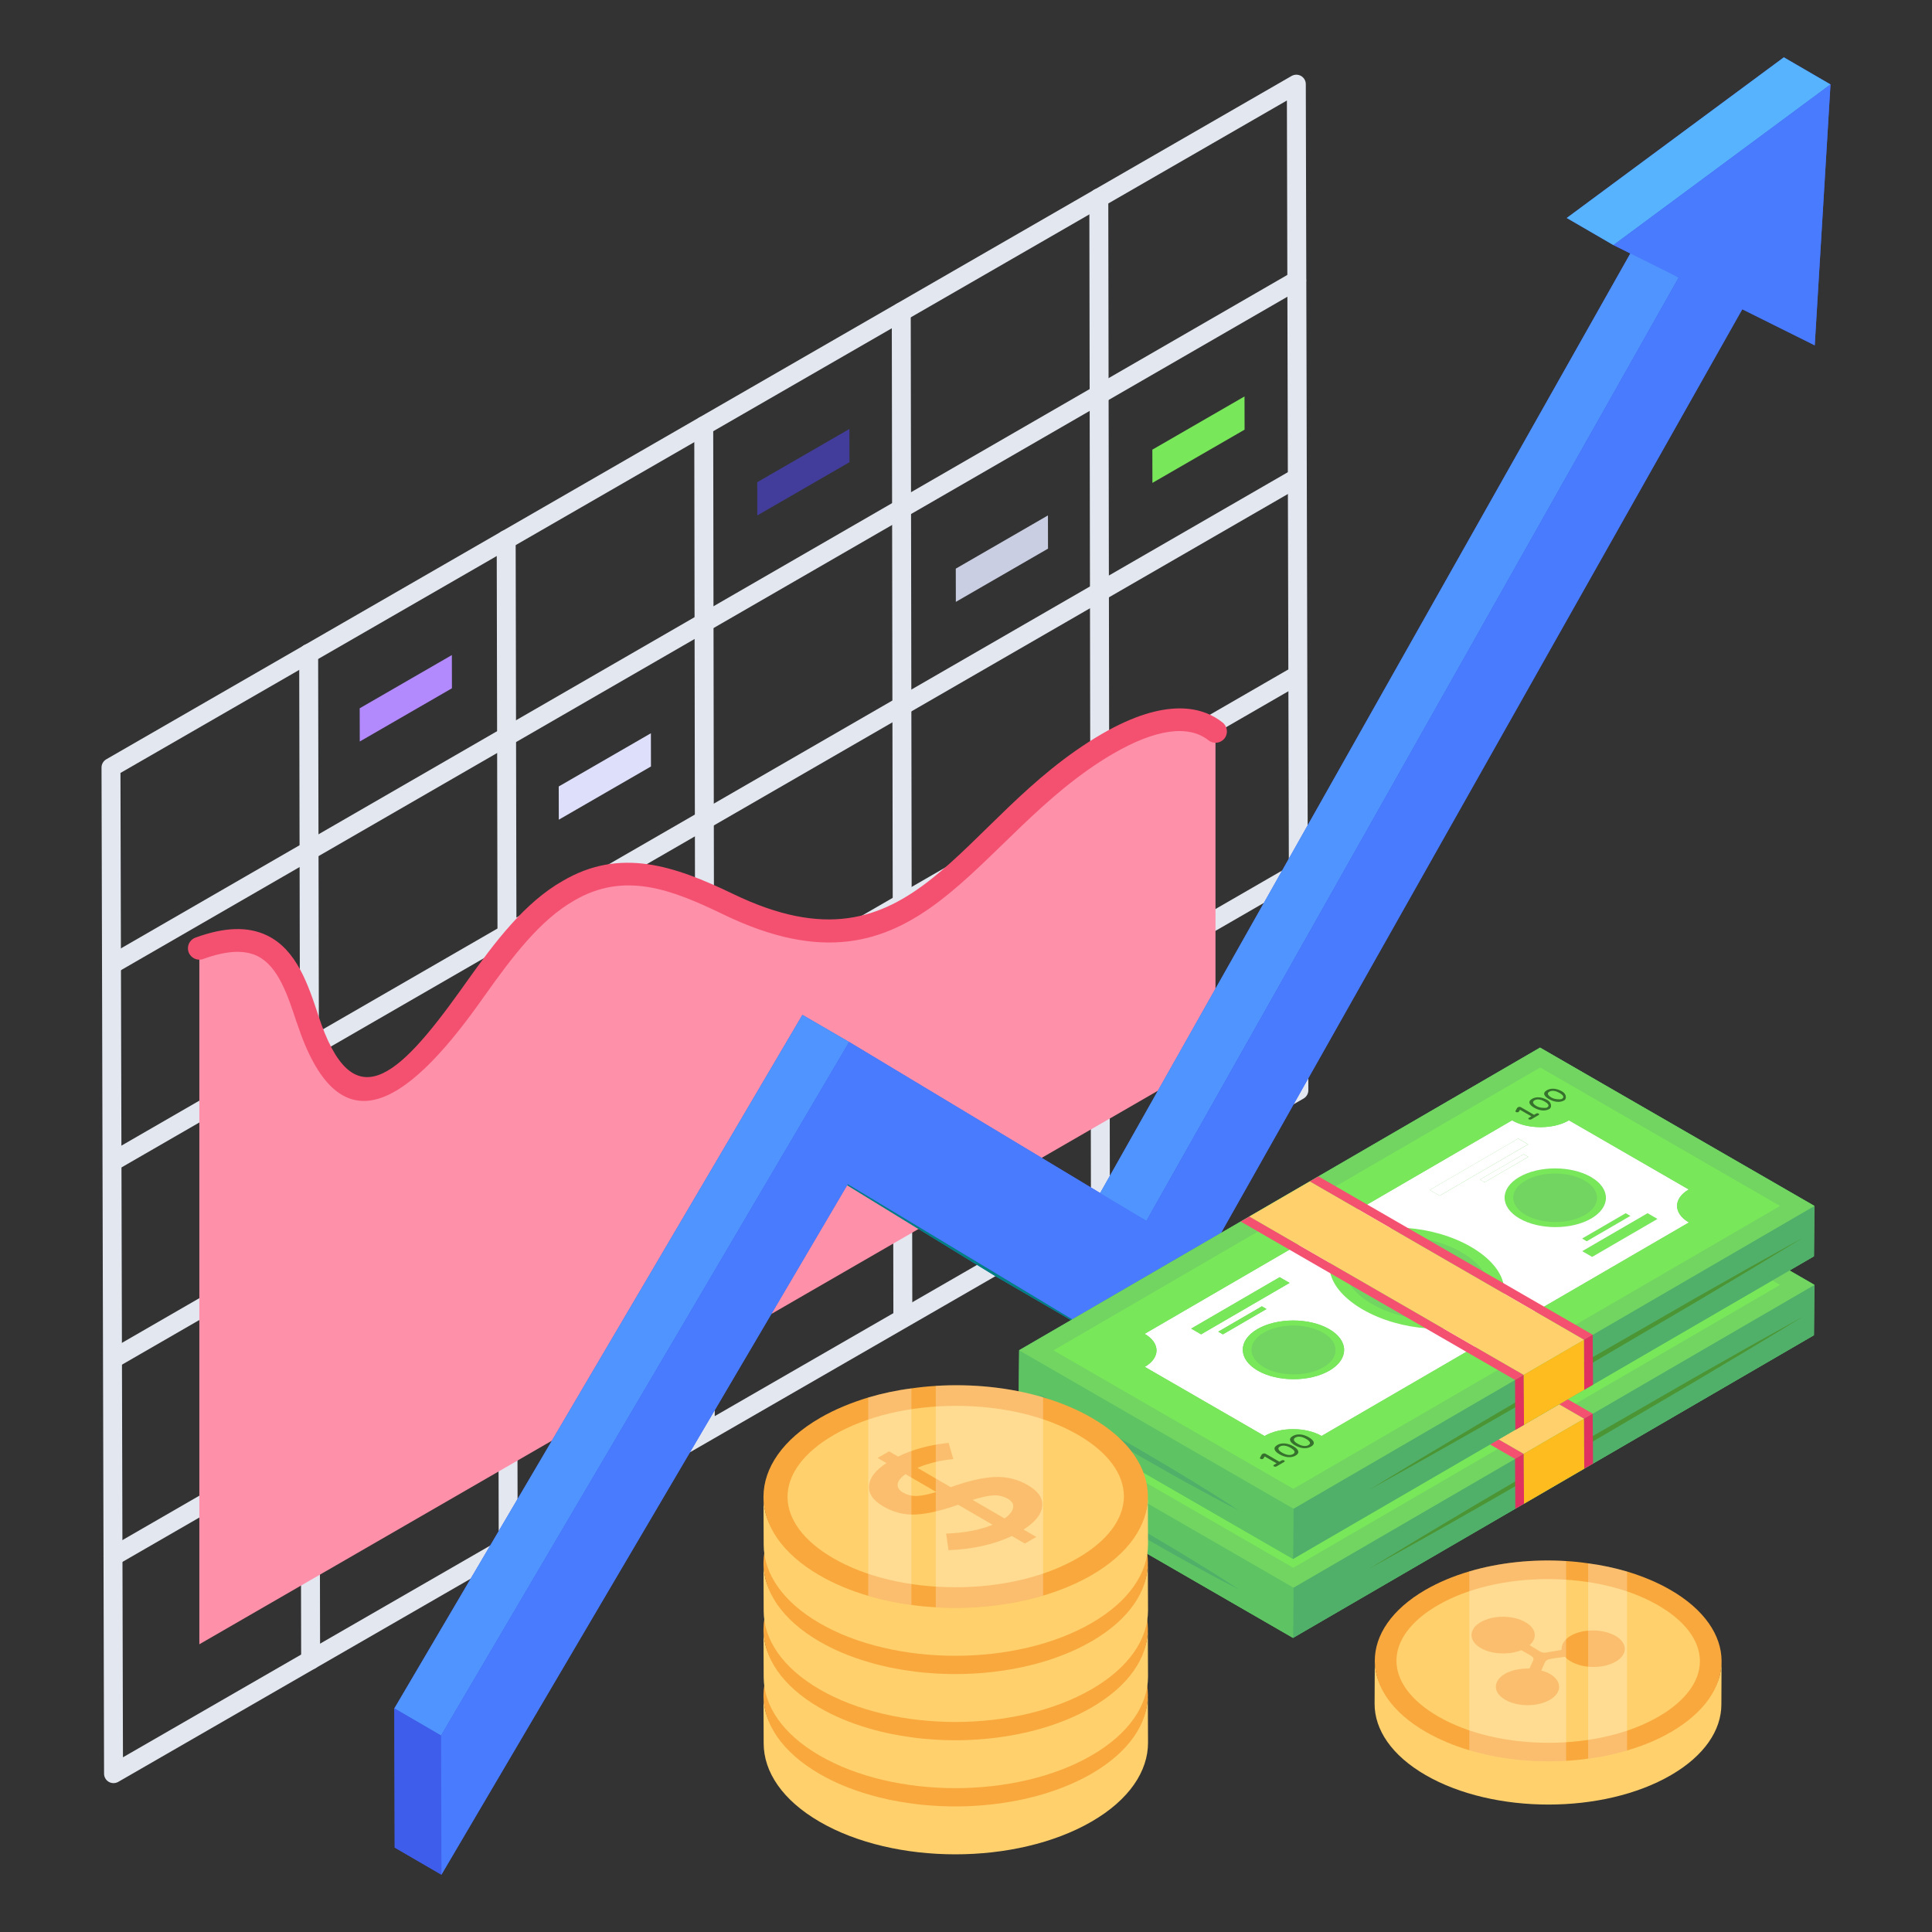 <svg id="Layer_1" enable-background="new 0 0 51 51" height="512" viewBox="0 0 51 51" width="512" xmlns="http://www.w3.org/2000/svg"><rect x="0" y="0" width="51" height="51" fill="#333333" stroke="none"/><g id="_x39_0"><g><g><g><g><g><g><g><g><path d="m8.2 44.071c-.138 0-.25-.112-.25-.25l-.052-26.573c0-.138.111-.25.25-.25.138 0 .25.112.25.25l.052 26.573c0 .138-.111.25-.25.25z" fill="#e3e7f0"/></g><g><path d="m13.415 41.057c-.138 0-.25-.112-.25-.25l-.053-26.562c0-.138.111-.25.249-.25h.001c.138 0 .25.112.25.25l.053 26.562c0 .138-.111.25-.25.25z" fill="#e3e7f0"/></g><g><path d="m18.618 38.054c-.138 0-.25-.112-.25-.25l-.041-26.562c0-.138.111-.25.25-.25.138 0 .25.112.25.25l.041 26.562c0 .138-.112.25-.25.25z" fill="#e3e7f0"/></g><g><path d="m23.833 35.04c-.138 0-.25-.112-.25-.25l-.042-26.552c0-.138.111-.25.249-.25h.001c.138 0 .25.112.25.25l.042 26.552c0 .138-.111.25-.25.25z" fill="#e3e7f0"/></g><g><path d="m29.048 32.037c-.138 0-.25-.112-.25-.25l-.042-26.562c0-.138.111-.25.249-.25h.001c.138 0 .25.112.25.25l.042 26.562c0 .138-.111.25-.25.25z" fill="#e3e7f0"/></g><g><path d="m2.982 25.694c-.086 0-.17-.045-.217-.125-.068-.12-.027-.272.092-.341l31.248-18.041c.116-.069.271-.029.342.091.068.12.027.272-.092.341l-31.248 18.041c-.039.023-.082.034-.125.034z" fill="#e3e7f0"/></g><g><path d="m2.982 30.909c-.086 0-.17-.045-.217-.125-.068-.12-.027-.272.092-.341l31.248-18.041c.116-.069.271-.029.342.091.068.12.027.272-.092.341l-31.248 18.041c-.039.023-.082.034-.125.034z" fill="#e3e7f0"/></g><g><path d="m2.982 36.123c-.086 0-.17-.045-.217-.125-.068-.12-.027-.272.092-.341l31.248-18.041c.116-.07.271-.029.342.091.068.12.027.272-.092.341l-31.248 18.041c-.039.023-.082.034-.125.034z" fill="#e3e7f0"/></g><g><path d="m2.982 41.337c-.086 0-.17-.045-.217-.125-.068-.12-.027-.272.092-.341l31.248-18.041c.116-.069.271-.029.342.091.068.12.027.272-.092.341l-31.248 18.041c-.039.023-.082.034-.125.034z" fill="#e3e7f0"/></g></g></g></g></g><g><g><path d="m32.086 19.307c-.43-.342-1.277-.584-2.848.325-.801.466-1.788 1.238-3.008 2.477-5.881 5.944-7.366-.862-11.229 1.406-.978.559-1.741 1.592-2.449 2.589-5.218 7.278-3.117-2.595-7.29-1.07v18.371l26.824-15.49v-8.607z" fill="#fe90a9"/></g></g><g><g><path d="m32.852 10.465.002.877-2.433 1.405-.002-.877z" fill="#78e75a"/></g></g><g><g><path d="m27.663 13.606.002.877-2.433 1.405-.002-.877z" fill="#c9cee2"/></g></g><g><g><path d="m22.422 11.324.002.877-2.433 1.405-.002-.877z" fill="#423d9b"/></g></g><g><g><path d="m17.182 19.356.002.877-2.433 1.405-.002-.877z" fill="#dedffb"/></g></g><g><g><path d="m11.928 17.292.002.877-2.433 1.405-.002-.877z" fill="#b28afd"/></g></g></g><g><g><path d="m7.838 27.009c-.244-.74-.495-1.506-1.046-1.773-.348-.168-.814-.144-1.428.079-.151.058-.327-.023-.385-.179-.057-.156.023-.328.18-.385.771-.282 1.391-.3 1.895-.055.779.377 1.085 1.306 1.354 2.125.893 2.721 2.077 1.658 3.749-.68l.151-.212c.77-1.083 1.543-2.103 2.545-2.674 1.51-.887 2.934-.412 4.506.346 4.829 2.329 5.882-1.991 9.729-4.228 1.705-.987 2.674-.708 3.186-.3.13.103.151.292.049.421-.104.13-.294.151-.422.048-.528-.418-1.396-.297-2.512.35-3.732 2.17-5.047 6.78-10.29 4.249-1.362-.659-2.611-1.149-3.945-.367-.897.513-1.627 1.477-2.356 2.504l-.151.212c-1.985 2.775-3.724 3.813-4.807.519z" fill="#f45170"/></g></g></g><g><path d="m2.997 47.07c-.043 0-.086-.011-.125-.033-.077-.045-.125-.127-.125-.216l-.067-26.56c0-.089.048-.172.125-.217l31.29-18.039c.078-.044.172-.044.25 0 .077.045.125.127.125.216l.067 26.56c0 .089-.048.172-.125.217l-31.29 18.039c-.039.022-.082.033-.125.033zm.183-26.666.066 25.984 30.791-17.751-.066-25.984z" fill="#e3e7f0"/></g></g><path d="m47.089 1.513-5.731 4.241 1.232.716.446.222-13.995 24.802-6.627-3.988-1.232-.716-10.773 18.307.01 3.674 1.232.716 10.711-18.201 3.927 2.41 3.987 2.317 15.715-27.849 1.913.952.416-6.887z" fill="#3e5dea"/><g><g><g><path d="m30.262 32.229-1.232-.716 14.051-24.901 1.232.716z" fill="#5094ff"/></g></g><g><g><path d="m42.59 6.47-1.232-.716 5.731-4.241 1.232.716z" fill="#57b3fe"/></g></g><g><g><path d="m30.276 36.013-3.987-2.317-5.141-3.155 1.232.716z" fill="#008080"/></g></g><g><g><path d="m11.642 45.814-1.232-.716 10.773-18.308 1.232.716z" fill="#5094ff"/></g></g><g><g><path d="m11.652 49.487-1.232-.716-.01-3.674 1.232.716z" fill="#3e5dea"/></g></g><g><g><path d="m48.321 2.229-.416 6.887-1.913-.952-15.715 27.849-7.896-4.756-10.728 18.23-.01-3.674 10.773-18.308 7.848 4.723 14.051-24.901-1.723-.858z" fill="#497bfe"/></g></g></g><path d="m47.893 33.918 0-.004-.653-.377.645-.375.008-1.327 0-0-.001-0.0 0-.004-7.189-4.147-.05-.029-0-0-13.747 7.985-0.0.004-.003.002-.009 1.193-.001.134 0.0 0v0l.654.378-.641.372-0.0.004-.003.002-.009 1.193-.001.134 0.0 0v0l7.239 4.18v.001l5.868-3.41v.001l.23-.134 1.236-.719.415-.241.171-.099v-.001l5.832-3.389.008-1.327 0-0z" fill="#50b069"/><g><g><g><g><g enable-background="new"><g><g><path d="m47.893 33.914-.014 1.333-13.747 7.985-7.239-4.176.014-1.333 13.747-7.985z" fill="#5ec363"/></g></g></g></g><g><g><g><g><g><g><g><g><g enable-background="new"><g><g><path d="m47.893 33.919-.009 1.327-13.752 7.992.011-1.327 5.835-3.392.23-.132 1.603-.933.232-.134v-.002z" fill="#50b069"/></g></g><g><g><path d="m34.143 41.91-.01 1.328-7.24-4.18.01-1.328z" fill="#5ec363"/></g></g><g><g><path d="m47.894 33.919-13.75 7.991-7.24-4.18 13.75-7.991z" fill="#72d561"/></g></g></g></g><g><g><g><path d="m43.751 34.262-1.724 1.002-.261-.151 1.724-1.002z" fill="#78e75a"/></g></g><g enable-background="new"><g><g><ellipse cx="41.052" cy="33.702" fill="#72d561" rx=".641" ry="1.106" transform="matrix(.003 -1 1 .003 7.234 74.659)"/></g></g><g><g><path d="m41.995 33.154c.523.302.526.794.006 1.096-.52.302-1.368.302-1.892 0-.523-.302-.526-.794-.006-1.096.52-.302 1.368-.302 1.892 0zm-1.722 1.001c.432.25 1.133.25 1.564-0.0.43-.25.427-.656-.005-.906-.434-.25-1.134-.25-1.564 0-.431.25-.429.655.005.906" fill="#78e75a"/></g></g><g><g><path d="m43.036 34.181-1.151.669-.122-.071 1.151-.669z" fill="#78e75a"/></g></g><g><g><path d="m44.579 33.483c-.415.241-.411.631.005.871l-9.698 5.636c-.416-.24-1.091-.24-1.506.001l-3.161-1.825c.415-.241.414-.631-.004-.872l9.698-5.636c.417.241 1.091.24 1.504-0zm-8.425 3.066c.873.504 2.143.589 2.831.19.688-.4.536-1.135-.337-1.639-.874-.505-2.144-.59-2.832-.191-.688.4-.536 1.135.339 1.64m-2.953 1.716c.523.302 1.372.302 1.892-0.0.52-.302.517-.794-.006-1.096-.523-.302-1.373-.303-1.893-.001-.52.302-.516.794.008 1.097m8.795-5.111c-.523-.302-1.372-.302-1.892 0-.52.302-.517.794.006 1.096.523.302 1.372.302 1.892-0.0.52-.302.517-.794-.006-1.096m-10.291 4.153 2.335-1.357-.261-.151-2.335 1.357zm8.371-5.167-2.335 1.357.261.151 2.335-1.357zm1.951 3.123 1.724-1.002-.261-.151-1.724 1.002zm-9.747 2.045 1.151-.669-.122-.071-1.151.669zm10.633-3.198-1.151.669.122.071 1.151-.669zm-2.696-1.557-1.151.669.122.071 1.151-.669z" fill="#fff"/></g></g><g><g><path d="m40.34 32.624-1.151.669-.122-.071 1.151-.669z" fill="#fff"/></g></g><g><g><path d="m38.579 35.14c.825.477.969 1.171.319 1.549-.652.379-1.85.297-2.675-.179-.827-.477-.972-1.171-.32-1.55.65-.378 1.85-.297 2.677.18z" fill="#72d561"/></g></g><g><g><path d="m38.826 34.996c.998.576 1.172 1.417.386 1.874-.786.457-2.238.359-3.236-.217-1-.577-1.173-1.418-.387-1.875.786-.457 2.238-.359 3.238.218zm-2.604 1.513c.825.477 2.024.558 2.675.179.65-.378.507-1.072-.319-1.549-.827-.477-2.027-.558-2.677-.18-.652.379-.507 1.072.32 1.55" fill="#78e75a"/></g></g></g><g><g><path d="m40.337 32.291-2.335 1.357-.261-.151 2.335-1.357z" fill="#fff"/></g></g><g><g><path d="m33.431 36.639-1.151.669-.122-.071 1.151-.669z" fill="#78e75a"/></g></g><g><g><path d="m34.04 35.95-2.335 1.357-.261-.151 2.335-1.357z" fill="#78e75a"/></g></g><g><g><path d="m35.086 37.169c.523.302.526.794.006 1.096-.52.302-1.368.302-1.892 0-.523-.302-.528-.794-.008-1.097.52-.302 1.37-.301 1.893.001zm-1.722 1.001c.432.25 1.134.25 1.564-0.0.431-.25.427-.656-.005-.906-.434-.25-1.133-.25-1.564 0-.43.25-.429.655.005.906" fill="#78e75a"/></g></g><g><g><ellipse cx="34.144" cy="37.717" fill="#72d561" rx=".641" ry="1.106" transform="matrix(.003 -1 1 .003 -3.67 71.753)"/></g></g><g><g><path d="m40.658 30.263 6.331 3.655-12.849 7.467-6.331-3.655zm-5.772 9.727 9.698-5.636c-.416-.24-.42-.63-.005-.871l-3.161-1.825c-.413.24-1.087.241-1.504 0l-9.698 5.636c.417.241.418.631.004.872l3.161 1.825c.415-.241 1.09-.241 1.506-.001" fill="#78e75a"/></g></g></g></g><g><g><g><path d="m42.044 37.318-.23.133-7.24-4.18.23-.133z" fill="#f45170"/></g></g><g><g><path d="m40.222 38.377-.23.133-7.24-4.18.23-.133z" fill="#f45170"/></g></g><g><g><path d="m41.815 37.452-1.593.925-7.24-4.18 1.593-.925z" fill="#ffd06c"/></g></g></g></g><g><g><path d="m47.619 34.741c-.946.577-1.895 1.148-2.848 1.712l-2.865 1.682-2.88 1.657c-.962.549-1.928 1.091-2.898 1.627.946-.577 1.895-1.148 2.848-1.712l2.866-1.682 2.88-1.657c.962-.549 1.928-1.091 2.898-1.627z" fill="#4b9534"/></g></g><g><g><path d="m27.382 38.864c.458.231.908.476 1.357.723.449.247.891.505 1.337.757.44.262.883.519 1.32.787.437.268.872.537 1.299.821-.458-.231-.908-.475-1.357-.722-.449-.247-.891-.505-1.337-.757-.44-.263-.883-.519-1.319-.787-.437-.268-.872-.537-1.3-.821z" fill="#50b069"/></g></g><g><g><g><path d="m42.052 38.636-.232.134-.009-1.317v-.002l.232-.134v.002z" fill="#df3260"/></g></g><g><g><path d="m40.001 39.829-.008-1.312v-.006l.23-.134v.009l.008 1.31" fill="#df3260"/></g></g><g><g><path d="m41.82 38.771-1.59.925-.008-1.31v-.009l1.59-.925v.002z" fill="#febc1f"/></g></g></g></g></g></g><g><g><g><path d="m40.628 31.5c0 .007-.005.013-.014.019l-.192.112c-.009.005-.02.008-.032.008-.012 0-.024-.003-.032-.008-.008-.005-.014-.011-.014-.019 0-.008.005-.013.014-.019l.068-.04-.302-.174-.027.047c-.004.005-.008.01-.012.012-.01.005-.021.008-.033.008-.012 0-.024-.003-.034-.008-.014-.008-.017-.018-.011-.03l.04-.074c.003-.006.008-.011.015-.015l.013-.008c.01-.005.022-.009.036-.009.014 0 .026.003.036.009l.348.201.056-.032c.009-.005.02-.008.032-.008.013 0 .025.003.033.008.008.005.014.012.014.019z" fill="#36712d"/></g></g><g><g><path d="m41.361 31.019c-.011-.041-.053-.082-.123-.123-.069-.04-.141-.065-.212-.071-.072-.007-.137.006-.193.039-.057.033-.08.07-.067.112.012.041.054.082.124.122.069.041.141.065.212.071.071.006.137-.007.193-.04.056-.032.078-.07.067-.111zm-.252.095c-.047-.006-.099-.025-.151-.055-.052-.03-.084-.059-.094-.087-.011-.027.001-.051.035-.07.034-.02.074-.027.121-.021.047.006.098.024.151.054.052.03.084.06.095.087.01.027-.001.05-.035.07-.034.02-.074.027-.121.021z" fill="#36712d"/></g></g><g><g><path d="m40.97 31.245c-.012-.041-.053-.082-.122-.123-.07-.041-.142-.064-.213-.071-.072-.007-.137.006-.193.039-.056.033-.079.07-.067.112.012.041.054.082.123.122.07.041.142.065.212.071.071.006.137-.007.193-.039.056-.033.078-.071.067-.112zm-.252.095c-.048-.006-.1-.025-.152-.055-.052-.03-.084-.059-.094-.087-.011-.027.001-.05.034-.07.035-.02.074-.027.122-.021.047.006.098.024.15.054.052.03.085.06.096.087.01.027-.001.05-.035.07-.034.02-.074.027-.12.021z" fill="#36712d"/></g></g></g><g><g><g><path d="m33.912 40.657c0 .007-.005.014-.014.019l-.201.117c-.009.005-.021.008-.034.008-.013 0-.025-.004-.034-.009-.009-.005-.014-.011-.015-.019 0-.008.005-.014.014-.019l.071-.042-.315-.182-.029.05c-.004.006-.009.01-.013.013-.01.006-.022.009-.034.009-.013 0-.025-.003-.035-.009-.014-.009-.018-.019-.011-.031l.042-.078c.004-.006.009-.011.016-.016l.014-.008c.01-.006.023-.009.038-.009.014 0 .027.004.037.009l.364.21.058-.034c.009-.005.021-.009.034-.008.014 0 .026.003.034.008s.014.012.014.02z" fill="#36712d"/></g></g><g><g><path d="m34.678 40.154c-.011-.043-.055-.086-.129-.129-.073-.042-.147-.068-.221-.074-.075-.007-.143.006-.202.041-.06.034-.083.073-.07.117.012.042.056.085.129.128.073.042.147.068.221.075.075.006.143-.007.202-.042.059-.034.082-.073.07-.116zm-.264.099c-.05-.006-.103-.026-.158-.057-.055-.032-.088-.062-.098-.091-.011-.029.001-.053.037-.073.035-.021.077-.028.126-.022.05.006.103.025.157.057.055.032.088.062.099.091.011.029-.001.052-.037.073-.036.021-.077.028-.126.022z" fill="#36712d"/></g></g><g><g><path d="m34.27 40.391c-.012-.043-.055-.086-.128-.129-.073-.042-.149-.067-.223-.074-.075-.007-.143.006-.202.041-.058.034-.083.073-.07.117.012.043.056.086.129.128.073.042.148.068.222.075.075.006.143-.007.202-.041.059-.034.082-.074.07-.117zm-.263.099c-.05-.006-.104-.026-.159-.057-.055-.031-.088-.062-.098-.091-.011-.029.001-.052.036-.073.037-.021.078-.028.127-.022.049.006.102.025.157.057.055.032.088.062.1.091.011.029-.001.052-.037.073-.036.021-.078.028-.126.022z" fill="#36712d"/></g></g></g></g></g></g></g><g><g><g><g enable-background="new"><g><g><path d="m47.893 31.831-.014 1.333-13.747 7.985-7.239-4.176.014-1.333 13.747-7.985z" fill="#5ec363"/></g></g></g></g><g><g><g><g><g><g><g><g><g enable-background="new"><g><g><path d="m47.893 31.835-.009 1.327-13.752 7.992.011-1.327 5.835-3.392.23-.132 1.603-.933.232-.134v-.002z" fill="#50b069"/></g></g><g><g><path d="m34.143 39.826-.01 1.328-7.24-4.18.01-1.328z" fill="#5ec363"/></g></g><g><g><path d="m47.894 31.835-13.75 7.991-7.24-4.18 13.75-7.991z" fill="#72d561"/></g></g></g></g><g><g><g><path d="m43.751 32.178-1.724 1.002-.261-.151 1.724-1.002z" fill="#78e75a"/></g></g><g enable-background="new"><g><g><ellipse cx="41.052" cy="31.618" fill="#72d561" rx=".641" ry="1.106" transform="matrix(.003 -1 1 .003 9.318 72.581)"/></g></g><g><g><path d="m41.995 31.07c.523.302.526.794.006 1.096-.52.302-1.368.302-1.892 0-.523-.302-.526-.794-.006-1.096.52-.302 1.368-.302 1.892 0zm-1.722 1.001c.432.25 1.133.25 1.564-0.0.43-.25.427-.656-.005-.906-.434-.25-1.134-.25-1.564 0-.431.25-.429.655.005.906" fill="#78e75a"/></g></g><g><g><path d="m43.036 32.097-1.151.669-.122-.071 1.151-.669z" fill="#78e75a"/></g></g><g><g><path d="m44.579 31.399c-.415.241-.411.631.005.871l-9.698 5.636c-.416-.24-1.091-.24-1.506.001l-3.161-1.825c.415-.241.414-.631-.004-.872l9.698-5.636c.417.241 1.091.24 1.504-0zm-8.425 3.066c.873.504 2.143.589 2.831.19.688-.4.536-1.135-.337-1.639-.874-.505-2.144-.59-2.832-.191-.688.4-.536 1.135.339 1.64m-2.953 1.716c.523.302 1.372.302 1.892-0.0.52-.302.517-.794-.006-1.096-.523-.302-1.373-.303-1.893-.001-.52.302-.516.794.008 1.097m8.795-5.111c-.523-.302-1.372-.302-1.892 0-.52.302-.517.794.006 1.096.523.302 1.372.302 1.892-0.0.52-.302.517-.794-.006-1.096m-10.291 4.153 2.335-1.357-.261-.151-2.335 1.357zm8.371-5.167-2.335 1.357.261.151 2.335-1.357zm1.951 3.123 1.724-1.002-.261-.151-1.724 1.002zm-9.747 2.045 1.151-.669-.122-.071-1.151.669zm10.633-3.198-1.151.669.122.071 1.151-.669zm-2.696-1.557-1.151.669.122.071 1.151-.669z" fill="#fff"/></g></g><g><g><path d="m40.34 30.54-1.151.669-.122-.071 1.151-.669z" fill="#fff"/></g></g><g><g><path d="m38.579 33.056c.825.477.969 1.171.319 1.549-.652.379-1.85.297-2.675-.179-.827-.477-.972-1.171-.32-1.55.65-.378 1.85-.297 2.677.18z" fill="#72d561"/></g></g><g><g><path d="m38.826 32.912c.998.576 1.172 1.417.386 1.874-.786.457-2.238.359-3.236-.217-1-.577-1.173-1.418-.387-1.875.786-.457 2.238-.359 3.238.218zm-2.604 1.513c.825.477 2.024.558 2.675.179.65-.378.507-1.072-.319-1.549-.827-.477-2.027-.558-2.677-.18-.652.379-.507 1.072.32 1.55" fill="#78e75a"/></g></g></g><g><g><path d="m40.337 30.207-2.335 1.357-.261-.151 2.335-1.357z" fill="#fff"/></g></g><g><g><path d="m33.431 34.555-1.151.669-.122-.071 1.151-.669z" fill="#78e75a"/></g></g><g><g><path d="m34.04 33.866-2.335 1.357-.261-.151 2.335-1.357z" fill="#78e75a"/></g></g><g><g><path d="m35.086 35.085c.523.302.526.794.006 1.096-.52.302-1.368.302-1.892 0-.523-.302-.528-.794-.008-1.097.52-.302 1.37-.301 1.893.001zm-1.722 1.001c.432.25 1.134.25 1.564-0.0.431-.25.427-.656-.005-.906-.434-.25-1.133-.25-1.564 0-.43.25-.429.655.005.906" fill="#78e75a"/></g></g><g><g><ellipse cx="34.144" cy="35.633" fill="#72d561" rx=".641" ry="1.106" transform="matrix(.003 -1 1 .003 -1.586 69.676)"/></g></g><g><g><path d="m40.658 28.179 6.331 3.655-12.849 7.467-6.331-3.655zm-5.772 9.727 9.698-5.636c-.416-.24-.42-.63-.005-.871l-3.161-1.825c-.413.24-1.087.241-1.504 0l-9.698 5.636c.417.241.418.631.004.872l3.161 1.825c.415-.241 1.09-.241 1.506-.001" fill="#78e75a"/></g></g></g></g><g><g><g><path d="m42.044 35.234-.23.133-7.24-4.18.23-.133z" fill="#f45170"/></g></g><g><g><path d="m40.222 36.293-.23.133-7.24-4.18.23-.133z" fill="#f45170"/></g></g><g><g><path d="m41.815 35.368-1.593.925-7.24-4.18 1.593-.925z" fill="#ffd06c"/></g></g></g></g><g><g><path d="m47.619 32.658c-.946.577-1.895 1.148-2.848 1.712l-2.865 1.682-2.88 1.657c-.962.549-1.928 1.091-2.898 1.627.946-.577 1.895-1.148 2.848-1.712l2.866-1.682 2.88-1.657c.962-.549 1.928-1.091 2.898-1.627z" fill="#4b9534"/></g></g><g><g><path d="m27.382 36.781c.458.231.908.476 1.357.723.449.247.891.505 1.337.757.44.262.883.519 1.32.787.437.268.872.537 1.299.821-.458-.231-.908-.475-1.357-.722-.449-.247-.891-.505-1.337-.757-.44-.263-.883-.519-1.319-.787-.437-.268-.872-.537-1.3-.821z" fill="#50b069"/></g></g><g><g><g><path d="m42.052 36.553-.232.134-.009-1.317v-.002l.232-.134v.002z" fill="#df3260"/></g></g><g><g><path d="m40.001 37.746-.008-1.312v-.006l.23-.134v.009l.008 1.31" fill="#df3260"/></g></g><g><g><path d="m41.82 36.687-1.59.925-.008-1.31v-.009l1.59-.925v.002z" fill="#febc1f"/></g></g></g></g></g></g><g><g><g><path d="m40.628 29.416c0 .007-.005.013-.014.019l-.192.112c-.009.005-.02.008-.032.008-.012 0-.024-.003-.032-.008-.008-.005-.014-.011-.014-.019 0-.008.005-.013.014-.019l.068-.04-.302-.174-.027.047c-.004.005-.008.01-.012.012-.01.005-.021.008-.033.008-.012 0-.024-.003-.034-.008-.014-.008-.017-.018-.011-.03l.04-.074c.003-.006.008-.011.015-.015l.013-.008c.01-.005.022-.009.036-.009.014 0 .026.003.036.009l.348.201.056-.032c.009-.005.02-.008.032-.008.013 0 .025.003.033.008.008.005.014.012.014.019z" fill="#36712d"/></g></g><g><g><path d="m41.238 28.812c-.125-.072-.28-.105-.405-.032-.126.073-.069.162.056.234.125.073.281.104.405.032.056-.032.069-.162-.056-.234zm-.28.163c-.081-.047-.141-.111-.059-.157.08-.047.191-.013.271.034.081.047.141.109.06.157-.034.02-.19.013-.272-.034z" fill="#36712d"/></g></g><g><g><path d="m40.848 29.039c-.122-.071-.281-.105-.406-.032-.056.033-.079.07-.067.112.012.041.054.082.123.122.126.073.28.104.405.032.056-.033.068-.163-.056-.235zm-.281.163c-.081-.046-.14-.109-.06-.157.082-.047.19-.014.271.034.082.047.142.11.06.157-.034.02-.191.013-.272-.034z" fill="#36712d"/></g></g></g><g><g><g><path d="m33.912 38.573c0 .007-.005.014-.014.019l-.201.117c-.009.005-.021.008-.034.008-.013 0-.025-.004-.034-.009s-.014-.011-.015-.019c0-.008.005-.014.014-.019l.071-.042-.315-.182-.029.05c-.004.006-.009.01-.013.013-.01.006-.022.009-.034.009-.013 0-.025-.003-.035-.009-.014-.009-.018-.019-.011-.031l.042-.078c.004-.006.009-.011.016-.016l.014-.008c.01-.006.023-.009.038-.009.014 0 .027.004.037.009l.364.21.058-.034c.009-.005.021-.009.034-.008.014 0 .026.003.034.008.009.005.014.012.014.02z" fill="#36712d"/></g></g><g><g><path d="m34.678 38.07c-.011-.043-.055-.086-.129-.129-.073-.042-.147-.068-.221-.074-.075-.007-.143.006-.202.041-.06.034-.083.073-.07.117.012.042.056.085.129.128.073.042.147.068.221.075.075.006.143-.007.202-.042.059-.034.082-.073.07-.116zm-.264.099c-.05-.006-.103-.026-.158-.057s-.088-.062-.098-.091c-.011-.029.001-.053.037-.073.035-.021.077-.028.126-.022.05.006.103.025.157.057.055.032.088.062.099.091.011.029-.001.052-.037.073-.036.021-.077.028-.126.022z" fill="#36712d"/></g></g><g><g><path d="m34.27 38.307c-.012-.043-.055-.086-.128-.129-.073-.042-.149-.067-.223-.074-.075-.007-.143.006-.202.041-.058.034-.083.073-.07.117.012.043.056.086.129.128.073.042.148.068.222.075.075.006.143-.007.202-.041.059-.034.082-.074.07-.117zm-.263.099c-.05-.006-.104-.026-.159-.057-.055-.031-.088-.062-.098-.091-.011-.029.001-.052.036-.073.037-.021.078-.028.127-.022.049.006.102.025.157.057.055.032.088.062.1.091.011.029-.001.052-.037.073-.036.021-.078.028-.126.022z" fill="#36712d"/></g></g></g></g></g></g></g></g><g><g><g><g><g><g><g><g><g><g><g><g><g><g><g><g enable-background="new"><g><g><g><path d="m20.154 44.759.005 1.265c.002.748.494 1.494 1.475 2.064 1.976 1.149 5.188 1.149 7.177 0.0.998-.576 1.496-1.333 1.494-2.089l-.005-1.265c.002.756-.537 1.449-1.535 2.025-1.989 1.149-5.155 1.115-7.131-.033-.981-.57-1.478-1.22-1.48-1.967z" fill="#ffd06c"/></g></g></g><g><g><g><path d="m21.631 46.824c.388.227.823.407 1.29.543.366.11.748.189 1.139.24.211.032.426.05.644.063.962.057 1.949-.047 2.833-.309.457-.136.886-.315 1.271-.536 1.984-1.145 1.994-3.006.016-4.154-.388-.224-.823-.407-1.287-.543-.88-.262-1.867-.363-2.833-.303-.215.013-.429.035-.644.066-.391.05-.773.132-1.139.24-.457.139-.886.315-1.268.536-1.99 1.148-2 3.009-.022 4.158z" fill="#f9a83d"/></g></g><g><g><path d="m25.214 47.141c1.226 0 2.374-.273 3.233-.769.786-.454 1.22-1.033 1.221-1.63.001-.593-.427-1.169-1.205-1.621-.853-.496-1.998-.768-3.224-.768-1.224 0-2.369.272-3.225.766-.789.456-1.224 1.036-1.225 1.634-.001.593.427 1.169 1.204 1.62.853.495 1.997.768 3.222.768z" fill="#ffd06c"/></g></g></g></g></g></g></g></g></g></g></g></g></g></g><g><g><g><g><path d="m25.478 45.725-.064.437c-.639-.026-1.198-.15-1.672-.374l-.343.199-.302-.174.337-.196c-.306-.195-.471-.398-.492-.611-.025-.213.101-.399.374-.558.274-.159.569-.231.881-.217.314.015.694.103 1.142.262l.014.008.882-.512c-.278-.12-.595-.197-.948-.232l.126-.428c.516.057.96.178 1.332.363l.239-.139.302.174-.234.136c.29.186.442.383.46.593.021.21-.107.394-.378.551-.271.157-.557.228-.858.213-.305-.016-.674-.101-1.115-.258l-.911.529c.325.136.734.214 1.226.234zm-1.541-.4.845-.491c-.246-.077-.434-.115-.569-.119-.133-.002-.256.028-.365.092-.109.063-.155.143-.137.234.016.093.091.188.226.284m2.614-1.17-.812.472c.233.069.411.104.534.105.125-0.0.238-.029.343-.09.105-.061.154-.135.143-.222-.01-.087-.079-.176-.208-.265" fill="#f9a83d"/></g></g></g></g></g></g><g><g><g><g><g><g><g><g><g><g><g><g><g enable-background="new"><g><g><g><path d="m20.154 43.012.005 1.265c.002.748.494 1.494 1.475 2.064 1.976 1.149 5.188 1.149 7.177 0.0.998-.576 1.496-1.333 1.494-2.089l-.005-1.265c.002.756-.537 1.449-1.535 2.025-1.989 1.149-5.155 1.115-7.131-.033-.981-.57-1.478-1.22-1.48-1.967z" fill="#ffd06c"/></g></g></g><g><g><g><path d="m21.631 45.077c.388.227.823.407 1.29.543.366.11.748.189 1.139.24.211.032.426.05.644.063.962.057 1.949-.047 2.833-.309.457-.136.886-.315 1.271-.536 1.984-1.145 1.994-3.006.016-4.154-.388-.224-.823-.407-1.287-.543-.88-.262-1.867-.363-2.833-.303-.215.013-.429.035-.644.066-.391.05-.773.132-1.139.24-.457.139-.886.315-1.268.536-1.99 1.148-2 3.009-.022 4.158z" fill="#f9a83d"/></g></g><g><g><path d="m25.214 45.394c1.226 0 2.374-.273 3.233-.769.786-.454 1.22-1.033 1.221-1.63.001-.593-.427-1.169-1.205-1.621-.853-.496-1.998-.768-3.224-.768-1.224 0-2.369.272-3.225.766-.789.456-1.224 1.036-1.225 1.634-.001.593.427 1.169 1.204 1.62.853.495 1.997.768 3.222.768z" fill="#ffd06c"/></g></g></g></g></g></g></g></g></g></g></g></g></g></g><g><g><g><g><path d="m25.478 43.978-.064.437c-.639-.026-1.198-.15-1.672-.374l-.343.199-.302-.174.337-.196c-.306-.195-.471-.398-.492-.611-.025-.213.101-.399.374-.558.274-.159.569-.231.881-.217.314.015.694.103 1.142.262l.014.008.882-.512c-.278-.12-.595-.197-.948-.232l.126-.428c.516.057.96.178 1.332.363l.239-.139.302.174-.234.136c.29.186.442.383.46.593.021.21-.107.394-.378.551-.271.157-.557.228-.858.213-.305-.016-.674-.101-1.115-.258l-.911.529c.325.136.734.214 1.226.234zm-1.541-.4.845-.491c-.246-.077-.434-.115-.569-.119-.133-.002-.256.028-.365.092-.109.063-.155.143-.137.234.016.093.091.188.226.284m2.614-1.17-.812.472c.233.069.411.104.534.105.125 0 .238-.029.343-.09.105-.061.154-.135.143-.222-.01-.087-.079-.176-.208-.265" fill="#f9a83d"/></g></g></g></g></g></g><g><g><g><g><g><g><g><g><g><g><g><g><g enable-background="new"><g><g><g><path d="m20.154 41.265.005 1.265c.002.748.494 1.494 1.475 2.064 1.976 1.149 5.188 1.149 7.177 0.0.998-.576 1.496-1.333 1.494-2.089l-.005-1.265c.002.756-.537 1.449-1.535 2.025-1.989 1.149-5.155 1.115-7.131-.033-.981-.57-1.478-1.22-1.48-1.967z" fill="#ffd06c"/></g></g></g><g><g><g><path d="m21.631 43.33c.388.227.823.407 1.29.543.366.11.748.189 1.139.24.211.032.426.05.644.063.962.057 1.949-.047 2.833-.309.457-.136.886-.315 1.271-.536 1.984-1.145 1.994-3.006.016-4.154-.388-.224-.823-.407-1.287-.543-.88-.262-1.867-.363-2.833-.303-.215.013-.429.035-.644.066-.391.05-.773.132-1.139.24-.457.139-.886.315-1.268.536-1.99 1.148-2 3.009-.022 4.158z" fill="#f9a83d"/></g></g><g><g><path d="m25.214 43.647c1.226 0 2.374-.273 3.233-.769.786-.454 1.22-1.033 1.221-1.63.001-.593-.427-1.169-1.205-1.621-.853-.496-1.998-.769-3.224-.769-1.224 0-2.369.272-3.225.766-.789.456-1.224 1.036-1.225 1.634-.001.593.427 1.169 1.204 1.62.853.495 1.997.768 3.222.768z" fill="#ffd06c"/></g></g></g></g></g></g></g></g></g></g></g></g></g></g><g><g><g><g><path d="m25.478 42.231-.064.437c-.639-.026-1.198-.15-1.672-.374l-.343.199-.302-.174.337-.196c-.306-.195-.471-.398-.492-.611-.025-.213.101-.399.374-.558.274-.159.569-.231.881-.217.314.015.694.103 1.142.262l.014.008.882-.512c-.278-.12-.595-.197-.948-.232l.126-.428c.516.057.96.178 1.332.363l.239-.139.302.174-.234.136c.29.186.442.383.46.593.021.21-.107.394-.378.551-.271.157-.557.228-.858.213-.305-.016-.674-.101-1.115-.258l-.911.529c.325.136.734.214 1.226.234zm-1.541-.4.845-.491c-.246-.077-.434-.115-.569-.119-.133-.002-.256.028-.365.092-.109.063-.155.143-.137.234.016.093.091.188.226.284m2.614-1.17-.812.472c.233.069.411.104.534.105.125 0 .238-.029.343-.09.105-.061.154-.135.143-.222-.01-.087-.079-.176-.208-.265" fill="#f9a83d"/></g></g></g></g></g></g><g><g><g><g><g><g><g><g><g><g><g><g enable-background="new"><g><g><g><path d="m20.154 39.518.005 1.265c.002.748.494 1.494 1.475 2.064 1.976 1.149 5.188 1.149 7.177 0.0.998-.576 1.496-1.333 1.494-2.089l-.005-1.265c.002.756-.537 1.449-1.535 2.025-1.989 1.149-5.155 1.115-7.131-.033-.981-.57-1.478-1.22-1.48-1.967z" fill="#ffd06c"/></g></g></g><g><g><g><path d="m21.631 41.583c.388.227.823.407 1.29.543.366.11.748.189 1.139.24.211.032.426.05.644.063.962.057 1.949-.047 2.833-.309.457-.136.886-.315 1.271-.536 1.984-1.145 1.994-3.006.016-4.154-.388-.224-.823-.407-1.287-.543-.88-.262-1.867-.363-2.833-.303-.215.013-.429.035-.644.066-.391.05-.773.132-1.139.24-.457.139-.886.315-1.268.536-1.99 1.148-2 3.009-.022 4.158z" fill="#f9a83d"/></g></g><g><g><path d="m25.214 41.9c1.226 0 2.374-.273 3.233-.769.786-.454 1.22-1.033 1.221-1.63.001-.593-.427-1.169-1.205-1.621-.853-.496-1.998-.769-3.224-.769-1.224 0-2.369.272-3.225.766-.789.456-1.224 1.036-1.225 1.634-.001.593.427 1.169 1.204 1.62.853.495 1.997.768 3.222.768z" fill="#ffd06c"/></g></g></g></g></g></g></g></g></g></g></g></g></g></g><g><g><g><g><path d="m26.203 40.25-.911-.529c-.44.157-.81.242-1.115.258-.301.016-.588-.055-.858-.213-.271-.157-.398-.34-.378-.551.019-.209.17-.407.46-.593l-.234-.136.302-.174.239.139c.372-.186.816-.307 1.332-.363l.126.428c-.354.035-.67.112-.948.232l.882.512.014-.008c.448-.159.827-.248 1.142-.262.313-.014.607.058.881.217.273.158.398.345.374.558-.021.213-.186.416-.492.611l.337.196-.302.174-.343-.199c-.474.224-1.033.348-1.672.374l-.064-.437c.492-.02.901-.098 1.226-.234zm.315-.166c.135-.096.21-.191.226-.284.018-.092-.028-.171-.137-.234-.109-.063-.232-.094-.365-.092-.135.003-.322.042-.569.119zm-2.614-1.17c-.129.088-.198.178-.208.265-.01.087.038.161.143.222.105.061.218.09.343.09.123-.001.301-.036.534-.105z" fill="#f9a83d"/></g></g></g></g></g></g><g opacity=".25"><g><path d="m24.702 36.583v5.846c.962.057 1.95-.047 2.833-.309v-5.234c-.88-.262-1.868-.363-2.833-.303z" fill="#fff"/></g><g><path d="m22.92 36.889v5.237c.366.11.748.189 1.139.24v-5.716c-.391.05-.773.132-1.139.24z" fill="#fff"/></g></g></g></g><g><g><g><g><g><g><g><g><g><g><g><g enable-background="new"><g><g><g><path d="m45.445 43.856-.005 1.141c-.002.674-.445 1.348-1.331 1.862-1.783 1.036-4.68 1.036-6.475 0-.9-.52-1.35-1.202-1.348-1.884l.005-1.141c-.002.682.485 1.307 1.385 1.827 1.795 1.036 4.65 1.006 6.433-.03.885-.514 1.333-1.1 1.335-1.775z" fill="#ffd06c"/></g></g></g><g><g><g><path d="m44.113 45.719c-.35.205-.743.367-1.164.489-.33.1-.674.171-1.027.216-.191.028-.384.046-.581.057-.868.051-1.759-.043-2.555-.279-.413-.122-.8-.285-1.147-.484-1.79-1.033-1.799-2.712-.014-3.748.35-.202.743-.367 1.161-.489.794-.236 1.685-.327 2.555-.273.194.011.387.031.581.06.353.046.697.12 1.027.216.413.125.8.285 1.144.484 1.796 1.036 1.804 2.715.02 3.751z" fill="#f9a83d"/></g></g><g><g><path d="m40.881 46.005c-1.106 0-2.141-.246-2.916-.694-.71-.41-1.101-.932-1.102-1.471-.001-.535.385-1.055 1.087-1.463.769-.447 1.802-.693 2.909-.693 1.104 0 2.138.245 2.909.691.712.411 1.105.935 1.105 1.475.001.535-.385 1.054-1.086 1.462-.769.447-1.802.693-2.907.693z" fill="#ffd06c"/></g></g><g><g><path d="m42.641 43.18c.33.191.333.494.012.681-.328.191-.852.19-1.182-.001-.067-.039-.12-.077-.158-.125-.583.086-.471.022-.626.364.083.022.157.048.224.086.33.191.325.498.004.685-.328.191-.852.19-1.182-.001-.322-.186-.332-.493-.004-.684.171-.1.419-.147.643-.139.118-.263.175-.263-.017-.374-.048-.028-.113-.063-.196-.111-.327.13-.777.113-1.07-.056-.329-.19-.323-.498-.003-.684.328-.191.852-.19 1.182.001.285.164.324.419.109.606.134.078.208.129.262.16.129.075.14.033.583-.034-.008-.134.066-.273.244-.376.321-.187.852-.182 1.174.004z" fill="#f9a83d"/></g></g></g></g></g></g></g></g></g></g></g></g></g></g><g opacity=".25"><g><path d="m41.342 41.209v5.274c-.868.051-1.759-.043-2.556-.279v-4.722c.794-.236 1.685-.327 2.556-.273z" fill="#fff"/></g><g><path d="m42.95 41.485v4.724c-.33.1-.675.171-1.027.216v-5.157c.353.046.697.12 1.027.216z" fill="#fff"/></g></g></g></g></svg>